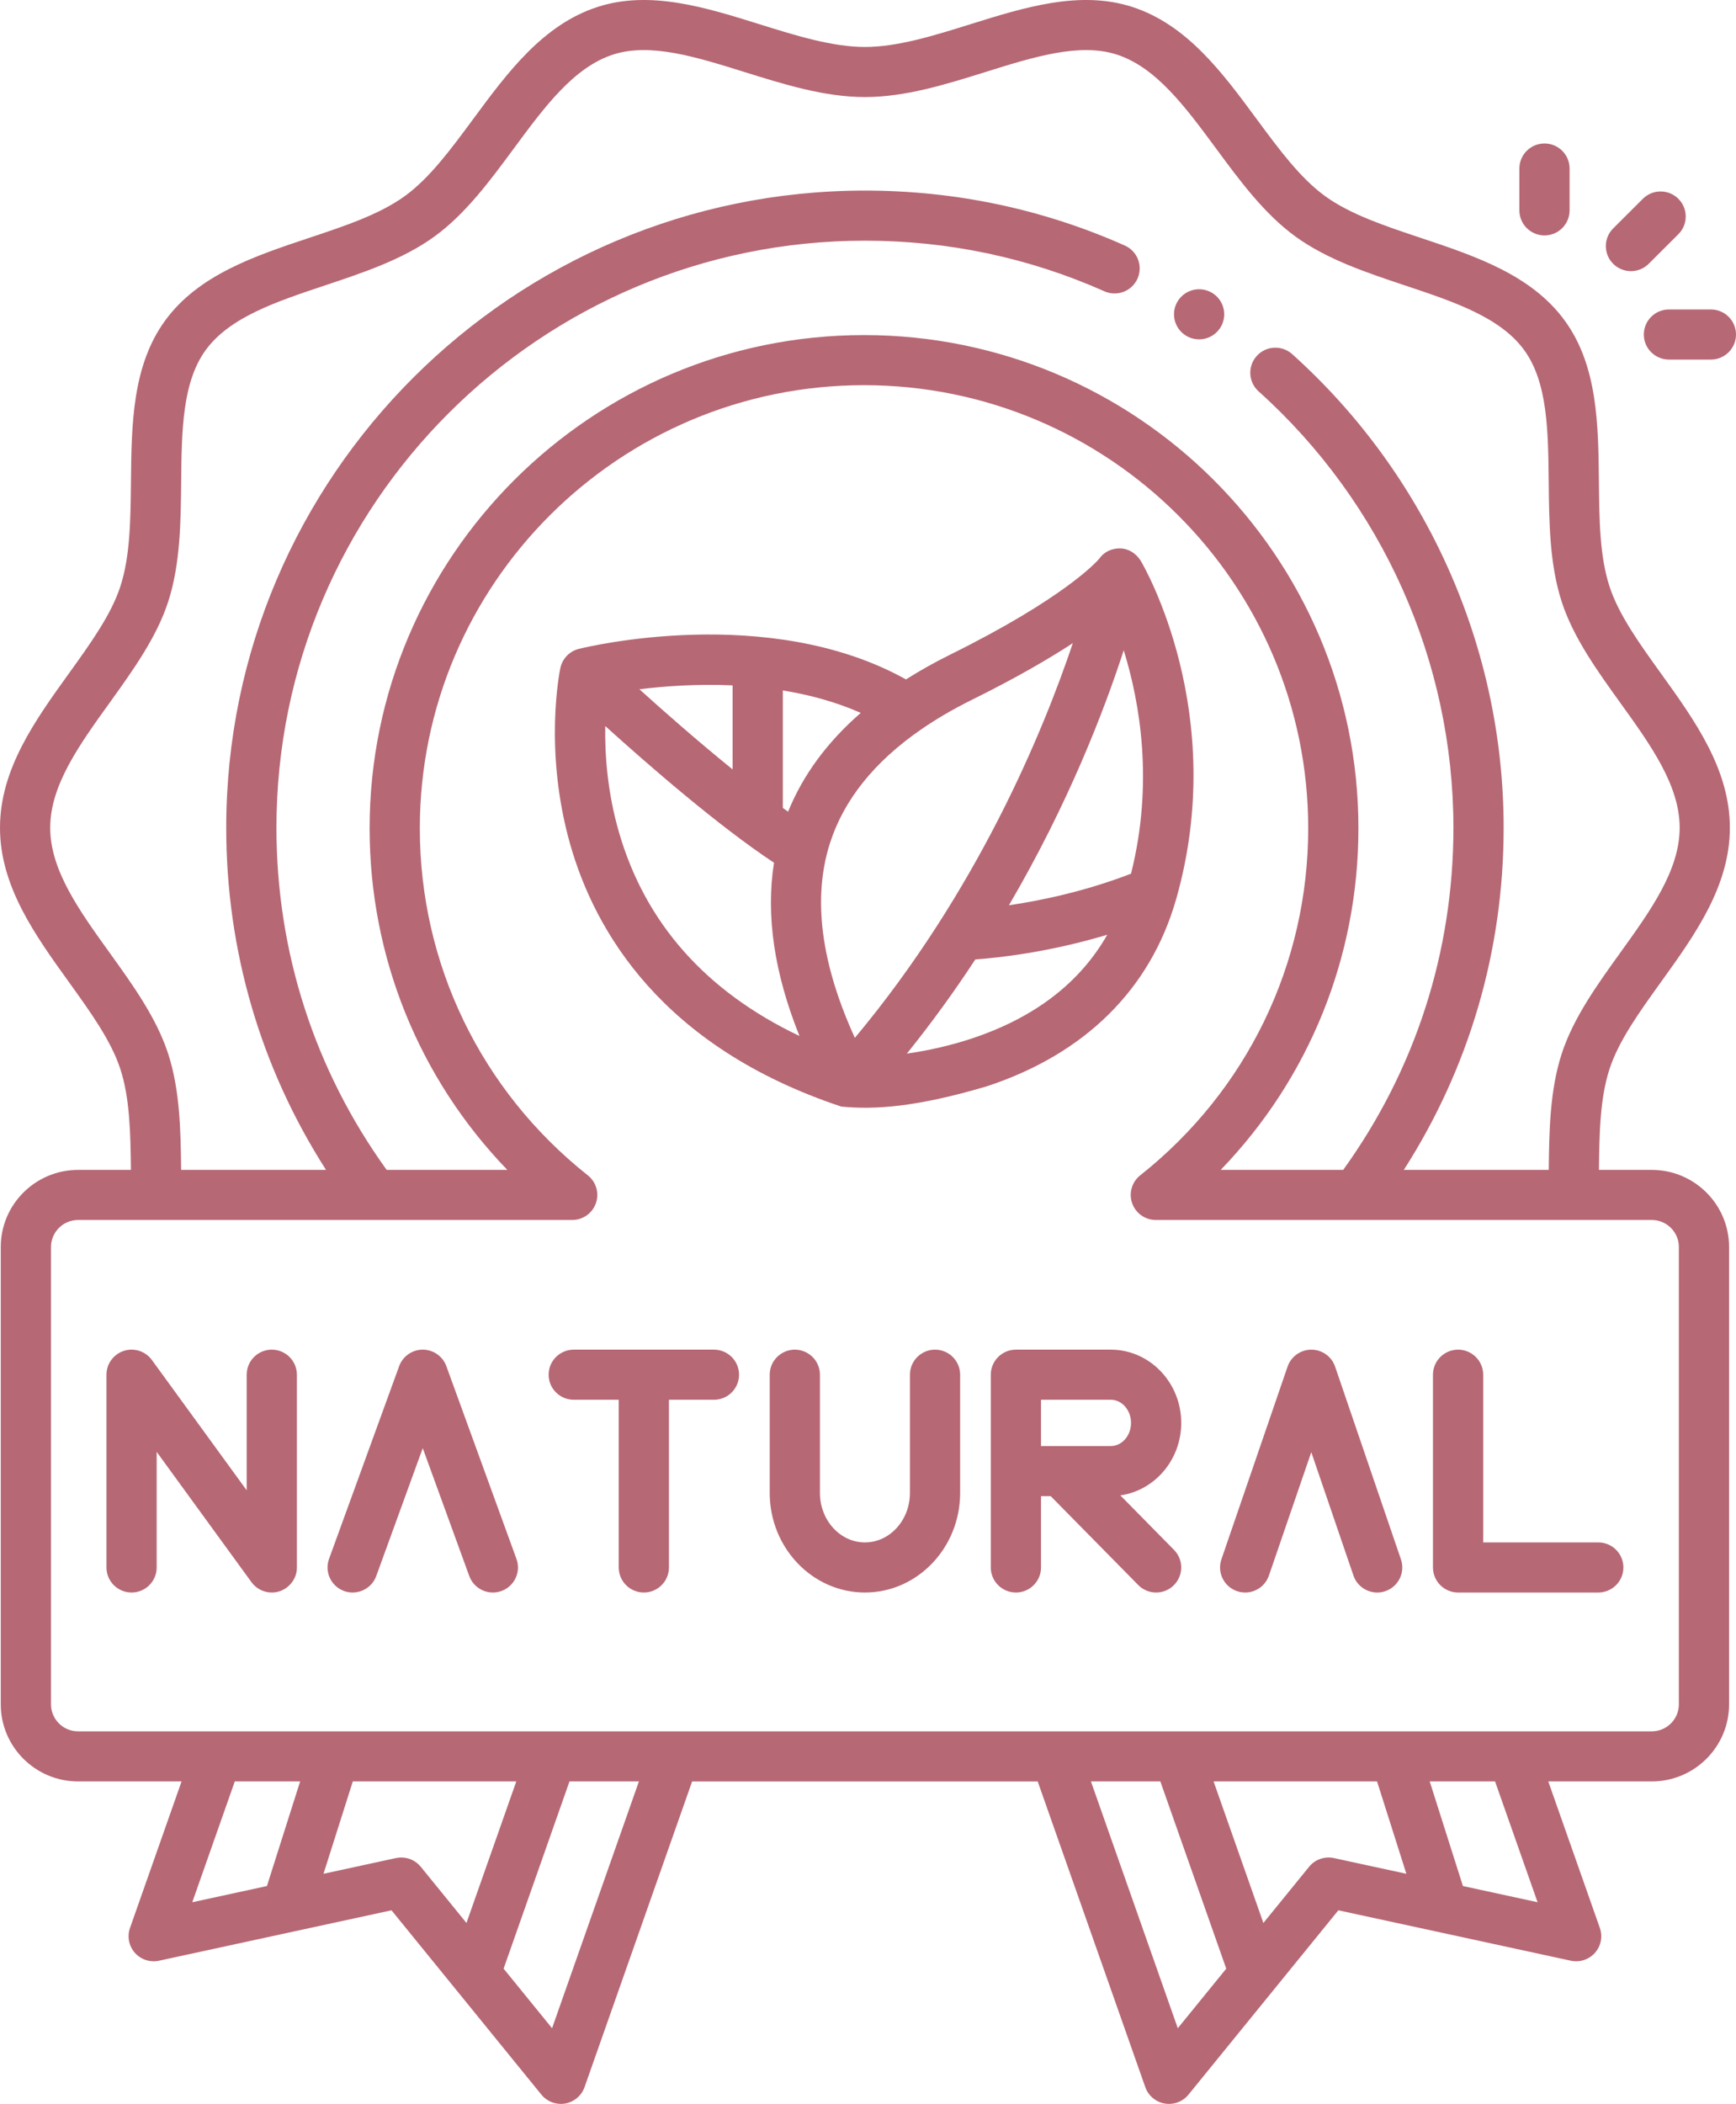<svg width="104" height="126" viewBox="0 0 104 126" fill="none" xmlns="http://www.w3.org/2000/svg">
<path d="M70.45 53.885C70.452 53.878 70.454 53.871 70.456 53.865C70.458 53.859 70.46 53.853 70.462 53.847C73.626 42.745 68.567 33.972 68.35 33.604C68.345 33.596 68.339 33.589 68.335 33.581C68.317 33.552 68.298 33.524 68.278 33.497C68.01 33.115 67.592 32.859 67.121 32.843C66.607 32.831 66.142 33.046 65.851 33.463C65.709 33.631 63.78 35.813 56.905 39.215C55.967 39.68 55.092 40.172 54.275 40.69C46.049 36.107 35.152 38.743 34.677 38.861C34.118 39.001 33.688 39.446 33.569 40.009C33.528 40.208 32.565 44.937 34.153 50.545C35.625 55.745 39.638 62.695 50.396 66.271C52.363 66.463 54.84 66.327 59.138 65.052C64.996 63.117 68.906 59.255 70.45 53.885ZM67.32 38.944C68.294 42.089 69.124 46.898 67.757 52.324C65 53.388 62.353 53.935 60.443 54.215C63.998 48.146 66.142 42.574 67.32 38.944ZM58.242 41.902C60.852 40.611 62.809 39.473 64.271 38.518C62.449 43.932 58.52 53.409 51.213 62.156C49.176 57.697 48.67 53.782 49.72 50.501C50.551 47.904 52.378 45.624 55.168 43.696C55.169 43.695 55.17 43.694 55.172 43.693C56.091 43.057 57.115 42.46 58.242 41.902ZM47.214 48.61C47.109 48.536 47.005 48.464 46.898 48.387V41.35C48.474 41.606 50.064 42.031 51.566 42.694C49.559 44.439 48.103 46.415 47.214 48.61ZM43.89 41.046V46.08C41.821 44.407 39.782 42.613 38.305 41.279C39.805 41.094 41.763 40.95 43.89 41.046ZM37.081 49.844C36.38 47.422 36.23 45.16 36.259 43.482C38.809 45.788 43.031 49.463 46.369 51.668C45.871 54.804 46.38 58.276 47.894 62.043C42.288 59.377 38.657 55.286 37.081 49.844ZM58.274 62.176C56.861 62.649 55.494 62.932 54.327 63.101C55.839 61.225 57.202 59.332 58.429 57.46C59.825 57.36 62.834 57.033 66.334 55.981C64.699 58.848 62.001 60.927 58.274 62.176Z" fill="#B76875"/>
<path d="M99.502 58.817C101.533 55.996 103.632 53.079 103.632 49.574C103.632 46.068 101.533 43.151 99.502 40.329C98.202 38.522 96.973 36.814 96.421 35.119C95.833 33.313 95.81 31.141 95.787 28.841C95.751 25.431 95.715 21.906 93.737 19.196C91.738 16.456 88.369 15.333 85.111 14.246C82.94 13.522 80.889 12.837 79.376 11.74C77.893 10.663 76.624 8.945 75.281 7.127C73.231 4.349 71.11 1.477 67.831 0.415C64.694 -0.601 61.353 0.444 58.123 1.454C55.986 2.122 53.777 2.813 51.816 2.813C49.855 2.813 47.646 2.122 45.509 1.454C42.278 0.444 38.938 -0.601 35.801 0.415C32.522 1.477 30.401 4.349 28.35 7.127C27.008 8.945 25.739 10.663 24.255 11.74C22.743 12.838 20.692 13.522 18.521 14.246C15.263 15.333 11.894 16.456 9.895 19.196C7.917 21.906 7.881 25.431 7.845 28.841C7.821 31.141 7.799 33.314 7.211 35.12C6.659 36.815 5.43 38.522 4.129 40.33C2.099 43.151 0 46.068 0 49.574C0 53.079 2.099 55.996 4.129 58.817C5.43 60.625 6.659 62.332 7.211 64.028C7.778 65.77 7.819 67.854 7.843 70.064H4.677C2.124 70.064 0.046 72.136 0.046 74.682V102.07C0.046 104.617 2.124 106.688 4.677 106.688H10.877L7.789 115.462C7.608 115.975 7.72 116.545 8.08 116.952C8.441 117.36 8.995 117.54 9.527 117.425L23.454 114.406L32.432 125.445C32.72 125.799 33.151 126 33.6 126C34.231 126.004 34.814 125.592 35.019 124.997L41.464 106.689H62.167L68.612 124.997C68.793 125.51 69.237 125.885 69.774 125.978C70.304 126.071 70.857 125.868 71.2 125.445L80.178 114.406L94.105 117.425C94.636 117.539 95.19 117.359 95.551 116.952C95.912 116.545 96.023 115.975 95.843 115.462L92.754 106.688H98.954C101.508 106.688 103.585 104.617 103.585 102.07V74.682C103.585 72.136 101.508 70.064 98.954 70.064H95.789C95.813 67.854 95.854 65.77 96.421 64.028C96.973 62.332 98.202 60.625 99.502 58.817ZM25.207 111.799C24.918 111.443 24.487 111.244 24.039 111.244C23.933 111.244 23.826 111.255 23.72 111.278L19.38 112.219L21.136 106.688H30.93L27.945 115.165L25.207 111.799ZM14.066 106.688H17.981L15.991 112.953L11.519 113.923L14.066 106.688ZM33.073 121.469L30.17 117.901L34.117 106.688H38.276L33.073 121.469ZM84.252 112.219L79.912 111.278C79.358 111.158 78.782 111.359 78.425 111.799L75.687 115.165L72.703 106.688H82.496L84.252 112.219ZM70.559 121.469L65.356 106.688H69.514L73.462 117.901L70.559 121.469ZM87.641 112.953L85.651 106.688H89.566L92.113 113.922L87.641 112.953ZM100.577 74.682V102.07C100.577 102.962 99.85 103.688 98.955 103.688H4.677C3.782 103.688 3.055 102.962 3.055 102.07V74.682C3.055 73.79 3.782 73.064 4.677 73.064H34.279C34.919 73.064 35.489 72.66 35.699 72.058C35.91 71.456 35.716 70.787 35.215 70.39C28.819 65.318 25.151 57.743 25.151 49.606C25.151 34.973 37.089 23.068 51.761 23.068C66.434 23.068 78.372 34.973 78.372 49.606C78.372 57.743 74.704 65.318 68.308 70.39C67.807 70.787 67.613 71.456 67.824 72.058C68.034 72.66 68.604 73.064 69.244 73.064H98.955C99.849 73.064 100.577 73.79 100.577 74.682ZM84.1 70.064C88.02 63.948 90.08 56.922 90.08 49.574C90.08 38.777 85.462 28.438 77.412 21.208C76.795 20.654 75.844 20.703 75.288 21.319C74.732 21.935 74.782 22.883 75.399 23.438C82.817 30.099 87.071 39.626 87.071 49.574C87.071 57 84.79 64.068 80.468 70.064H73.129C78.414 64.591 81.38 57.326 81.38 49.606C81.38 33.319 68.093 20.068 51.761 20.068C35.43 20.068 22.143 33.319 22.143 49.606C22.143 57.326 25.109 64.592 30.393 70.064H23.164C18.841 64.068 16.561 57 16.561 49.574C16.561 30.186 32.376 14.414 51.816 14.414C56.811 14.414 61.637 15.434 66.16 17.445C66.918 17.783 67.808 17.443 68.146 16.686C68.485 15.93 68.144 15.043 67.385 14.705C62.474 12.521 57.236 11.414 51.816 11.414C30.718 11.414 13.553 28.532 13.553 49.574C13.553 56.922 15.612 63.948 19.532 70.064H10.851C10.826 67.705 10.781 65.279 10.072 63.101C9.376 60.962 7.951 58.982 6.574 57.068C4.74 54.52 3.008 52.114 3.008 49.573C3.008 47.033 4.74 44.627 6.574 42.079C7.951 40.164 9.376 38.185 10.072 36.046C10.802 33.803 10.829 31.296 10.853 28.872C10.885 25.798 10.915 22.895 12.327 20.961C13.761 18.997 16.536 18.071 19.475 17.091C21.768 16.326 24.138 15.535 26.026 14.165C27.886 12.815 29.353 10.828 30.773 8.905C32.623 6.399 34.371 4.032 36.73 3.268C38.953 2.548 41.701 3.407 44.61 4.317C46.962 5.052 49.395 5.813 51.817 5.813C54.238 5.813 56.671 5.052 59.023 4.317C61.932 3.407 64.679 2.548 66.903 3.268C69.262 4.032 71.01 6.399 72.86 8.905C74.279 10.827 75.747 12.815 77.607 14.165C79.495 15.535 81.865 16.326 84.158 17.091C87.097 18.071 89.873 18.997 91.306 20.961C92.718 22.895 92.748 25.798 92.78 28.872C92.805 31.296 92.831 33.803 93.561 36.046C94.257 38.185 95.682 40.164 97.059 42.078C98.893 44.626 100.625 47.032 100.625 49.573C100.625 52.114 98.893 54.52 97.059 57.068C95.682 58.982 94.257 60.962 93.561 63.101C92.852 65.278 92.807 67.705 92.782 70.064H84.101L84.1 70.064Z" fill="#B76875"/>
<path d="M97.707 16.239C98.091 16.239 98.476 16.092 98.77 15.799L100.547 14.027C101.135 13.441 101.135 12.491 100.547 11.906C99.96 11.32 99.007 11.32 98.42 11.906L96.643 13.678C96.055 14.264 96.055 15.214 96.643 15.799C96.937 16.092 97.322 16.239 97.707 16.239Z" fill="#B76875"/>
<path d="M92.528 14.099C93.358 14.099 94.031 13.428 94.031 12.599V10.093C94.031 9.265 93.358 8.593 92.528 8.593C91.697 8.593 91.023 9.265 91.023 10.093V12.599C91.023 13.428 91.697 14.099 92.528 14.099Z" fill="#B76875"/>
<path d="M98.478 20.034C98.478 20.863 99.152 21.534 99.982 21.534H102.496C103.326 21.534 104 20.863 104 20.034C104 19.206 103.326 18.534 102.496 18.534H99.982C99.152 18.534 98.478 19.206 98.478 20.034Z" fill="#B76875"/>
<path d="M42.771 80.83H34.371C33.541 80.83 32.867 81.502 32.867 82.33C32.867 83.159 33.541 83.83 34.371 83.83H37.067V93.874C37.067 94.702 37.741 95.374 38.571 95.374C39.402 95.374 40.075 94.702 40.075 93.874V83.83H42.771C43.602 83.83 44.275 83.159 44.275 82.33C44.275 81.502 43.602 80.83 42.771 80.83Z" fill="#B76875"/>
<path d="M56.016 80.83C55.185 80.83 54.512 81.502 54.512 82.33V89.407C54.512 91.043 53.303 92.374 51.816 92.374C50.33 92.374 49.12 91.043 49.12 89.407V82.33C49.12 81.502 48.447 80.83 47.616 80.83C46.786 80.83 46.112 81.502 46.112 82.33V89.407C46.112 92.697 48.671 95.374 51.816 95.374C54.961 95.374 57.52 92.697 57.52 89.407V82.33C57.52 81.502 56.846 80.83 56.016 80.83Z" fill="#B76875"/>
<path d="M88.855 82.33C88.855 81.502 88.181 80.83 87.35 80.83C86.52 80.83 85.846 81.502 85.846 82.33V93.874C85.846 94.702 86.52 95.374 87.35 95.374H95.75C96.581 95.374 97.254 94.702 97.254 93.874C97.254 93.046 96.581 92.374 95.75 92.374H88.855V82.33Z" fill="#B76875"/>
<path d="M16.282 80.83C15.451 80.83 14.778 81.502 14.778 82.33V89.253L9.1 81.449C8.717 80.923 8.038 80.702 7.418 80.903C6.798 81.104 6.378 81.68 6.378 82.33V93.874C6.378 94.702 7.052 95.374 7.882 95.374C8.713 95.374 9.386 94.702 9.386 93.874V86.951L15.065 94.755C15.353 95.151 15.809 95.374 16.282 95.374C17.094 95.385 17.798 94.686 17.786 93.874V82.33C17.786 81.502 17.112 80.83 16.282 80.83Z" fill="#B76875"/>
<path d="M26.74 81.819C26.524 81.225 25.959 80.83 25.326 80.83C24.693 80.83 24.128 81.225 23.912 81.819L19.712 93.362C19.429 94.141 19.832 95.001 20.613 95.284C21.374 95.565 22.258 95.172 22.541 94.385L25.326 86.728L28.112 94.385C28.396 95.164 29.258 95.567 30.04 95.284C30.82 95.001 31.224 94.141 30.94 93.362L26.74 81.819Z" fill="#B76875"/>
<path d="M79.983 81.847C79.776 81.239 79.204 80.831 78.561 80.831H78.559C77.917 80.831 77.345 81.238 77.136 81.845L73.172 93.388C72.903 94.172 73.322 95.025 74.108 95.293C74.895 95.561 75.749 95.144 76.018 94.36L78.556 86.97L81.082 94.358C81.348 95.15 82.225 95.561 82.99 95.294C83.777 95.027 84.196 94.174 83.928 93.39L79.983 81.847Z" fill="#B76875"/>
<path d="M70.765 85.216C70.765 82.798 68.873 80.83 66.547 80.83H60.861C60.03 80.83 59.356 81.502 59.356 82.33V93.874C59.356 94.702 60.03 95.374 60.861 95.374C61.691 95.374 62.365 94.702 62.365 93.874V89.602H62.945L68.188 94.925C68.482 95.224 68.871 95.374 69.261 95.374C69.641 95.374 70.022 95.231 70.314 94.944C70.907 94.363 70.915 93.413 70.334 92.823L67.117 89.557C69.174 89.266 70.765 87.433 70.765 85.216ZM66.547 86.602H62.365V83.83H66.547C67.214 83.83 67.757 84.452 67.757 85.216C67.757 85.98 67.214 86.602 66.547 86.602Z" fill="#B76875"/>
<path d="M71.835 20.323C72.666 20.323 73.34 19.652 73.34 18.823C73.34 17.995 72.666 17.323 71.835 17.323C71.005 17.323 70.332 17.995 70.332 18.823C70.332 19.652 71.005 20.323 71.835 20.323Z" fill="#B76875"/>
</svg>
